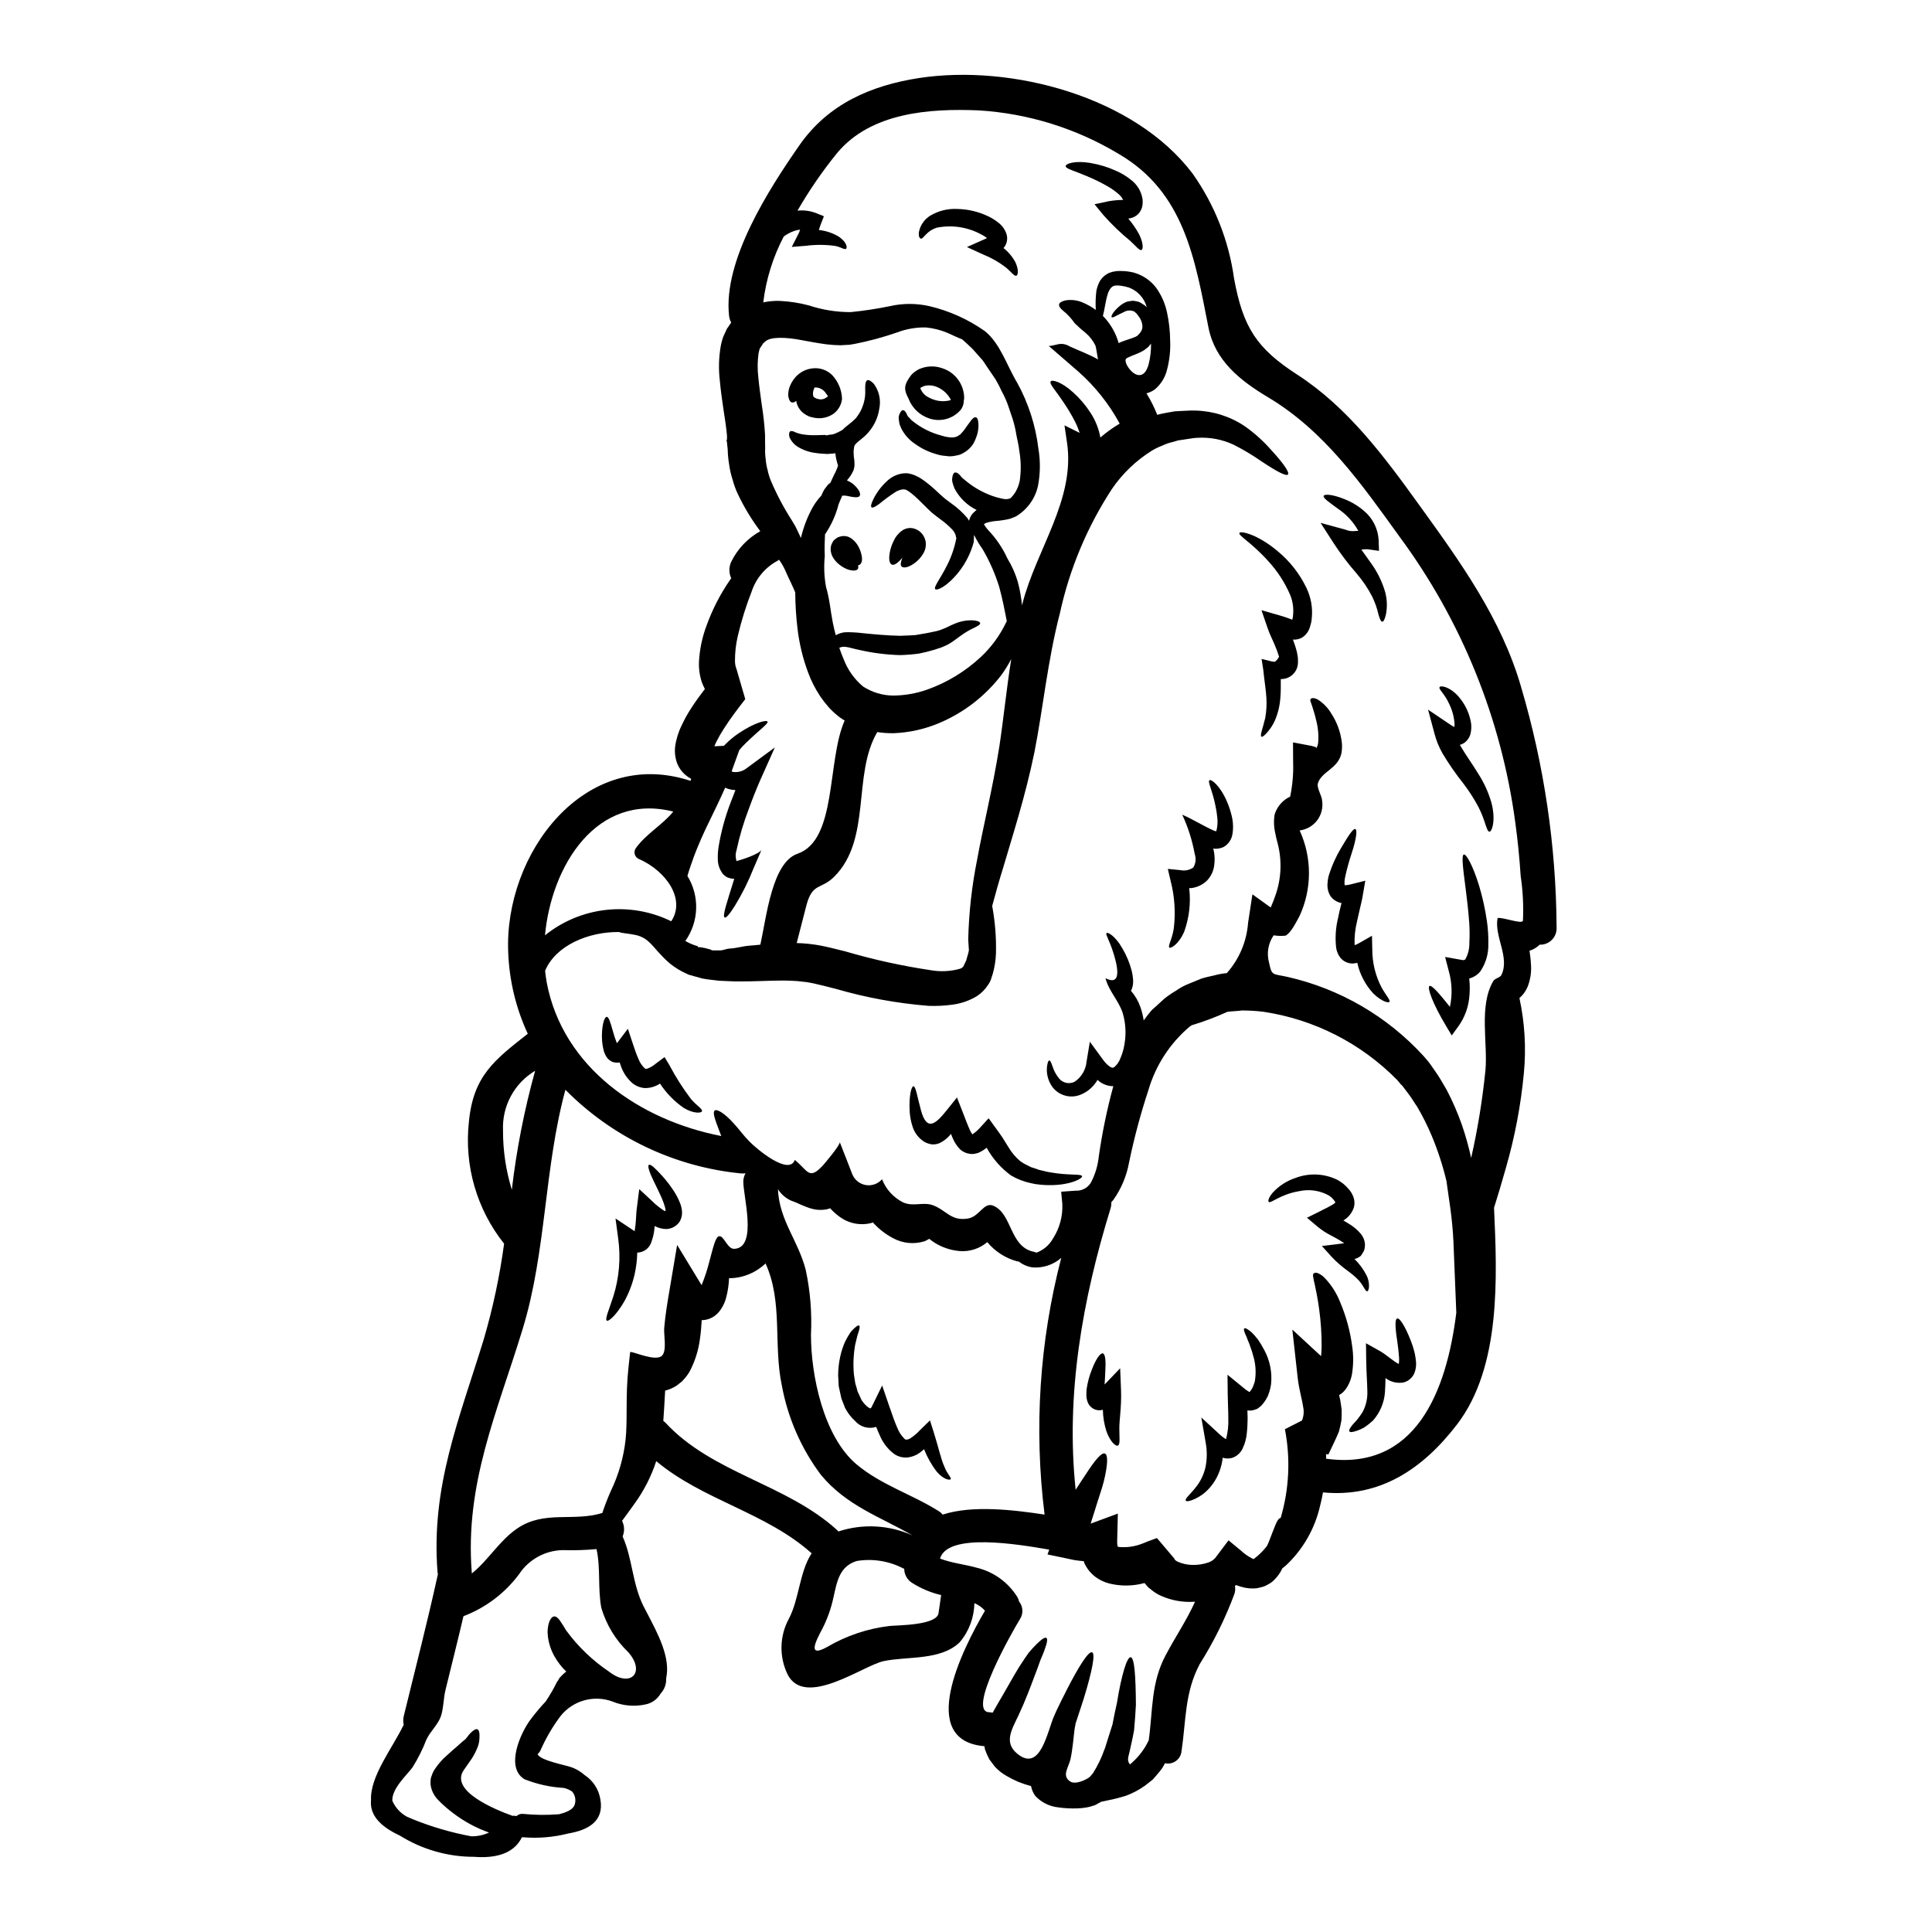 <?xml version="1.0" encoding="UTF-8"?>
<!-- Uploaded to: ICON Repo, www.iconrepo.com, Generator: ICON Repo Mixer Tools -->
<svg fill="#000000" width="800px" height="800px" version="1.1" viewBox="144 144 512 512" xmlns="http://www.w3.org/2000/svg">
 <g>
  <path d="m493.42 506.56c0.039-0.047 0.07-0.098 0.094-0.152-0.047 0.039-0.078 0.094-0.094 0.152zm53.699-180.45c6.109 20.684 9.27 42.125 9.395 63.695 0.059 1.219-0.395 2.406-1.254 3.269-0.859 0.867-2.043 1.328-3.262 1.277-0.016 0.016-0.023 0.035-0.027 0.059-0.746 0.715-1.648 1.246-2.637 1.547 0.148 1.031 0.305 2.121 0.363 3.269h-0.004c0.219 2.117-0.074 4.258-0.844 6.242-0.484 1.168-1.23 2.207-2.184 3.031 1.41 6.516 1.809 13.211 1.18 19.848-0.801 8.547-2.406 17-4.789 25.242-1.031 3.695-2.09 7.184-3.121 10.484 0.82 18.332 1.91 42.09-9.789 57.395-9.121 11.906-20.543 19.484-35.543 18.031-0.211 1.148-0.426 2.269-0.727 3.394h-0.004c-1.371 6.199-4.606 11.832-9.273 16.137-0.242 0.211-0.516 0.367-0.754 0.578v0.004c-0.535 1.168-1.285 2.227-2.211 3.121-0.457 0.469-0.992 0.855-1.574 1.148-0.613 0.387-1.289 0.652-2 0.785-0.684 0.223-1.406 0.316-2.121 0.277-0.691 0.02-1.383-0.043-2.059-0.184-0.789-0.172-1.559-0.406-2.309-0.699-0.09 0.09-0.207 0.152-0.301 0.242l0.004 0.004c0.121 0.684 0.078 1.391-0.125 2.059-2.418 6.512-5.504 12.758-9.211 18.637-4 7.519-3.606 14.91-4.816 23.031l-0.004-0.004c-0.078 1.047-0.609 2.004-1.453 2.629-0.844 0.621-1.918 0.848-2.938 0.617-0.418 0.879-0.957 1.695-1.605 2.422-0.516 0.637-1.062 1.27-1.637 1.91-0.664 0.516-1.336 1.031-2 1.574-1.562 1.121-3.262 2.031-5.062 2.699-1.602 0.508-3.231 0.922-4.879 1.242l-1.82 0.395 0.004-0.004c-0.188 0.16-0.406 0.285-0.637 0.367l-0.453 0.273-0.242 0.121-0.059 0.031-0.305 0.148h-0.066l-0.211 0.059c-0.539 0.203-1.098 0.355-1.664 0.457-0.883 0.164-1.773 0.254-2.668 0.273-1.672 0.062-3.348-0.031-5-0.273-2.32-0.25-4.473-1.324-6.062-3.031-0.566-0.77-0.949-1.66-1.121-2.606-1.176-0.309-2.328-0.695-3.453-1.152-1.027-0.441-2.031-0.949-2.996-1.516-1.164-0.648-2.219-1.477-3.125-2.453-0.516-0.668-1.004-1.305-1.488-1.969l0.004 0.004c-0.434-0.82-0.809-1.672-1.125-2.543-0.09-0.305-0.117-0.637-0.18-0.941-17.938-1.516-6-25.422 0.152-35.91-0.773-0.871-1.738-1.555-2.816-2-0.051 3.801-1.426 7.465-3.883 10.367-5.059 4.91-13.906 3.664-20.18 5-5.394 1.152-20.859 12.594-25.453 3.484v-0.004c-2.242-4.66-2.121-10.113 0.332-14.664 2.789-5.242 2.789-12.363 6.062-17.395-12.09-10.816-28.816-14.059-41.184-24.422-1.316 4.035-3.258 7.84-5.754 11.27-1.242 1.754-2.336 3.238-3.301 4.547h-0.004c0.652 1.297 0.707 2.812 0.148 4.148 2.606 5.758 2.547 12.484 5.512 18.426 2.488 4.973 6.488 11.414 6.273 17.211-0.039 0.66-0.121 1.32-0.242 1.969v0.133c0.043 1.449-0.492 2.856-1.484 3.914-0.871 1.516-2.367 2.57-4.09 2.875-2.871 0.613-5.859 0.352-8.578-0.758-4.953-1.867-10.547-0.32-13.844 3.82-2.078 2.773-3.84 5.773-5.246 8.941-0.176 0.434-0.457 0.82-0.816 1.121 0.426 1.695 7.637 2.969 9.152 3.574 1.223 0.473 2.352 1.16 3.332 2.031 2.238 1.477 3.742 3.832 4.148 6.481 1 5.789-3.328 8.094-8.512 8.969v0.004c-3.906 1-7.953 1.336-11.973 1-0.121 0-0.211 0.031-0.336 0.031-2.18 4.457-7.18 5.578-12.668 5.152h0.004c-6.941 0.008-13.746-1.934-19.637-5.606-3.879-1.82-7.996-4.609-7.695-9.184 0-0.062 0.027-0.121 0.027-0.211-0.305-6.332 5.637-13.73 8.66-20-0.164-0.738-0.164-1.504 0-2.242 3.062-12.543 6.297-25.027 9.055-37.637l-0.09-0.547c-1.789-22.727 5.754-40.539 12.273-61.797h-0.004c2.422-8.273 4.215-16.715 5.371-25.258-7.25-9.105-10.605-20.707-9.332-32.273 1.148-12.203 6.785-16.426 15.605-23.363v-0.004c-3.144-6.773-4.906-14.109-5.184-21.57-1.121-26.094 20.211-54.668 48.305-45.457l0.18-0.543-0.117-0.062-0.004-0.004c-1.648-0.875-2.93-2.316-3.609-4.055-0.512-1.418-0.688-2.93-0.516-4.426 0.273-1.973 0.867-3.887 1.762-5.668 0.703-1.52 1.516-2.988 2.426-4.391 1.18-1.852 2.457-3.578 3.695-5.184-0.305-0.574-0.543-1.121-0.754-1.637l-0.004-0.004c-0.66-1.926-0.926-3.965-0.785-5.996 0.199-3.035 0.832-6.023 1.875-8.879 1.562-4.402 3.695-8.582 6.352-12.422 0.09-0.141 0.191-0.27 0.301-0.395-0.668-1.414-0.66-3.055 0.031-4.457 1.68-3.391 4.356-6.191 7.664-8.027-2.316-3.086-4.316-6.394-5.965-9.883-0.57-1.207-1.027-2.465-1.367-3.758-0.426-1.289-0.73-2.617-0.91-3.965-0.234-1.355-0.367-2.723-0.395-4.094l-0.215-2.027-0.117-0.367 0.09-0.09 0.059-0.211v-0.906c-0.148-1.785-0.516-4.394-0.91-6.785-0.363-2.488-0.754-5.117-1-7.91v-0.004c-0.352-3.004-0.27-6.047 0.246-9.027 0.16-0.898 0.402-1.781 0.723-2.637l0.637-1.363 0.152-0.367 0.059-0.059 0.004-0.07 0.242-0.395 0.09-0.09 0.238-0.363 0.547-0.789 0.09-0.121 0.004 0.004c-0.312-0.562-0.508-1.18-0.574-1.82-1.637-14.664 10.605-33.637 18.664-45.215 7.637-10.938 18.973-15.82 31.695-17.785 24.453-3.727 57.027 4.879 72.484 25.332h0.004c5.816 8.238 9.582 17.75 10.973 27.742 2.363 12.938 5.938 18.543 16.727 25.512 13.453 8.699 23.09 21.727 32.332 34.547 10.91 15.117 21.789 30.133 27.031 48.289zm0.48 61.844c0.18-3.945-0.023-7.898-0.605-11.809-0.305-4.758-0.789-9.484-1.426-14.168-3.676-27.461-14.25-53.547-30.727-75.82-10.027-13.91-19.875-28-34.844-36.906-7.273-4.363-14-9.609-15.742-18.457-3.574-18.148-6.391-35.785-23.668-45.938h-0.004c-11.285-6.812-24.051-10.797-37.211-11.605-12.938-0.543-28.605 0.516-37.578 11.363-3.879 4.785-7.375 9.871-10.453 15.211 1.578-0.172 3.176 0.016 4.668 0.547l2.336 0.938-0.852 2.184c-0.148 0.422-0.336 0.938-0.484 1.453 1.902 0.199 3.734 0.82 5.367 1.82 2.148 1.547 2.121 2.852 1.879 3.121-0.336 0.457-1.547-0.516-3.031-0.727l-0.004-0.004c-2.512-0.34-5.059-0.352-7.574-0.027l-3.816 0.305 1.941-3.816-0.004-0.004c0.109-0.246 0.199-0.5 0.273-0.758-0.551 0.051-1.09 0.172-1.609 0.363-0.977 0.344-1.895 0.836-2.727 1.453-2.856 5.445-4.699 11.363-5.43 17.465 1.418-0.312 2.875-0.445 4.328-0.395 2.609 0.121 5.199 0.516 7.727 1.184 3.566 1.184 7.301 1.785 11.059 1.789 3.543-0.344 7.062-0.883 10.547-1.605 3.422-0.766 6.973-0.754 10.395 0.027 5.266 1.246 10.242 3.488 14.664 6.609 4.09 3.269 5.848 9.18 8.547 13.633 2.984 5.402 4.898 11.328 5.637 17.457 0.559 3.273 0.527 6.617-0.09 9.879-0.738 3.418-2.871 6.375-5.883 8.152-0.484 0.207-0.969 0.395-1.422 0.574-0.426 0.121-0.789 0.18-1.18 0.273-0.754 0.152-1.453 0.211-2.09 0.305v-0.004c-1.027 0.055-2.043 0.227-3.031 0.516l-0.238 0.09-0.121 0.031c-0.129 0.098-0.25 0.199-0.367 0.305 0.32 0.543 0.695 1.051 1.121 1.516 2.106 2.203 3.824 4.742 5.094 7.516 1.18 1.93 2.109 4.012 2.754 6.184 0.547 2.055 0.922 4.152 1.121 6.269 0.023-0.164 0.059-0.324 0.113-0.48 3.727-14.484 14.059-27.605 11.809-42.699l-0.668-4.543 4.031 2h-0.004c-0.34-1.027-0.754-2.031-1.242-3-0.953-1.855-2.027-3.648-3.215-5.363-2.027-3.031-3.606-4.606-3.238-5.242 0.273-0.637 2.938 0.09 5.938 2.852l0.004-0.004c1.77 1.586 3.316 3.398 4.602 5.394 1.32 1.996 2.219 4.246 2.641 6.606 0.027-0.027 0.09-0.059 0.117-0.117v-0.004c1.555-1.34 3.231-2.535 5-3.578-2.812-5.195-6.516-9.855-10.941-13.773 0 0-7.848-6.785-7.906-6.848 0.211 0.18 1.941-0.305 2.18-0.336 1.148-0.336 2.391-0.16 3.398 0.488 2.453 1.117 5.148 2.121 7.547 3.453-0.09-0.059-0.516-3.211-0.695-3.637l-0.004-0.004c-0.609-1.273-1.477-2.406-2.547-3.328-1.035-0.824-2.027-1.707-2.973-2.637-0.855-1.242-1.883-2.356-3.059-3.305-0.789-0.637-1.152-1.18-1.062-1.668 0.09-0.488 0.695-0.82 1.668-1.059h0.004c1.59-0.27 3.223-0.059 4.695 0.605 1.188 0.512 2.316 1.152 3.363 1.91-0.105-1.668-0.059-3.344 0.148-5.004 0.164-0.887 0.461-1.742 0.879-2.543 0.59-1.008 1.48-1.801 2.547-2.273 0.547-0.211 1.117-0.355 1.695-0.426 0.324-0.055 0.648-0.074 0.973-0.059h0.637c1.039 0.02 2.078 0.152 3.094 0.395 2.352 0.637 4.434 2.016 5.938 3.934 1.453 1.996 2.465 4.277 2.969 6.691 0.516 2.383 0.789 4.812 0.816 7.246 0.137 2.652-0.141 5.309-0.816 7.875-0.484 2.035-1.609 3.863-3.211 5.211-0.672 0.496-1.434 0.855-2.246 1.062 1.125 1.805 2.078 3.715 2.852 5.695 0.879-0.238 1.758-0.426 2.637-0.574l1.031-0.18 0.484-0.09 0.277-0.039 0.336-0.059h0.121l1.727-0.09c1.211-0.031 2.211-0.152 3.484-0.094 4.644 0.098 9.164 1.52 13.031 4.094 2.586 1.812 4.945 3.926 7.031 6.297 3.394 3.695 4.941 6.004 4.484 6.547-0.457 0.543-2.969-0.789-7.062-3.516-2.344-1.629-4.801-3.094-7.348-4.383-3.019-1.406-6.344-2.031-9.668-1.816-0.938 0.027-2.148 0.273-3.269 0.426-0.516 0.09-1.062 0.148-1.605 0.238h-0.121l-0.09 0.031h-0.004c-0.027 0.016-0.059 0.027-0.09 0.031l-0.367 0.117-0.723 0.211v0.004c-1.016 0.211-2.004 0.547-2.941 1-1.012 0.379-1.984 0.855-2.906 1.422-4.125 2.598-7.672 6.012-10.426 10.031-6.578 10.055-11.262 21.23-13.816 32.973-3.242 12.453-4.457 25.211-6.758 36.875-2.426 11.762-5.699 21.758-8.152 30.152-1.211 3.879-2.184 7.391-3.031 10.543v0.004c0.766 4.152 1.102 8.371 1 12.594-0.07 1.824-0.355 3.637-0.852 5.394l-0.363 1.121-0.18 0.547c-0.062 0.117-0.305 0.633-0.305 0.633l-0.121 0.211-0.305 0.457h0.004c-0.75 1.156-1.73 2.144-2.879 2.91-2.012 1.227-4.266 2.012-6.606 2.301-2.07 0.281-4.16 0.383-6.246 0.305-8.344-0.664-16.598-2.176-24.633-4.516-2.062-0.516-4.121-1.062-5.938-1.457l-1.395-0.258c-0.422-0.082-0.848-0.133-1.273-0.152-0.855-0.129-1.715-0.207-2.578-0.242-3.606-0.211-7.516 0.059-11.242 0.121-1.941 0-3.727 0.09-5.668-0.031-0.941-0.031-1.879-0.062-2.785-0.121l-3.062-0.363c-0.484-0.09-1-0.152-1.453-0.242l-1.152-0.336-1.148-0.305-0.547-0.18-0.305-0.059-0.484-0.152-0.09-0.059-0.152-0.062c-1.676-0.723-3.246-1.668-4.664-2.816-2.578-2.215-4.062-4.305-5.305-5.488l-0.004 0.004c-1.02-1.043-2.324-1.762-3.754-2.062-1.941-0.422-3.637-0.453-4.398-0.789-8.121-0.09-16.785 3.543-19.605 10.273 0.121 1.031 0.242 2.062 0.426 3.062 4.242 22.547 24.668 36.547 46.273 40.727-0.121-0.336-0.273-0.664-0.395-1-1.242-3.301-2-5.211-1.336-5.758 0.547-0.453 2.547 0.637 5.062 3.457 1.27 1.363 2.606 3.242 4.152 4.785 1.969 2.031 10.453 9.094 12 4.848 3.543 2.91 3.723 5.457 7.449 1.457 0.547-0.605 4.723-5.578 4.457-6.184 0.031 0 3.332 8.547 3.332 8.547l0.004-0.004c0.621 1.504 1.973 2.582 3.574 2.848 1.602 0.266 3.231-0.32 4.301-1.543 1.027 2.652 3.004 4.832 5.543 6.121 2.754 1.242 5.269-0.18 7.906 0.758 3.637 1.336 4.816 4.328 9.395 3.516 3.031-0.547 4.121-4.457 6.664-3.367 5.031 2.152 4.242 10.789 10.629 12.184 0.27 0.055 0.535 0.137 0.789 0.246 1.848-0.688 3.394-2.008 4.363-3.731 1.762-2.727 2.633-5.938 2.484-9.18l-0.305-3.242 3.789-0.273h0.004c1.633 0.102 3.191-0.703 4.059-2.09 1.152-2.172 1.875-4.551 2.121-7 0.895-6.277 2.18-12.492 3.848-18.609-0.16 0.016-0.324 0.016-0.484 0-1.113-0.098-2.184-0.492-3.094-1.148l-0.605-0.516c-0.184 0.332-0.395 0.645-0.633 0.941-1.047 1.418-2.492 2.496-4.152 3.09-1.555 0.559-3.262 0.48-4.758-0.215-1.203-0.539-2.203-1.453-2.848-2.606-0.824-1.426-1.176-3.082-1-4.723 0.148-1.09 0.363-1.637 0.605-1.637 0.242 0 0.512 0.547 0.816 1.457 0.375 1.215 0.984 2.348 1.789 3.332 0.984 1.199 2.664 1.562 4.055 0.883 1.832-1.191 3.016-3.156 3.211-5.332l0.883-5.301 3.301 4.516 0.004-0.004c0.539 0.828 1.227 1.547 2.027 2.121 0.723 0.363 0.695 0.332 1.18 0.059h0.004c0.723-0.633 1.273-1.445 1.594-2.356 0.504-1.172 0.859-2.402 1.059-3.664 0.484-2.746 0.328-5.566-0.453-8.242-1.062-3.332-3.727-5.879-4.578-9.273 4.941 2.543 2.727-4.723 2.031-6.879-1-3.18-2.031-4.637-1.785-5.031 0.273-0.453 2.394 0.754 4.18 3.938v-0.004c1.141 1.906 2 3.969 2.547 6.121 0.164 0.699 0.277 1.406 0.332 2.121 0.102 0.973-0.043 1.953-0.426 2.852-0.039 0.074-0.09 0.148-0.148 0.211 1.105 1.262 1.961 2.723 2.516 4.305 0.41 1.16 0.703 2.356 0.879 3.574 0.238-0.332 0.484-0.695 0.754-1.031l1.062-1.332 0.121-0.152c0.059-0.059 0.422-0.453 0.422-0.453l0.09-0.062 0.277-0.238 0.543-0.484 2.184-2.004v-0.004c0.977-0.777 2.012-1.484 3.09-2.117 1.035-0.738 2.152-1.352 3.336-1.816l3.332-1.367c1.148-0.395 2.332-0.605 3.484-0.879 1.09-0.301 2.207-0.504 3.332-0.605 3.293-3.707 5.273-8.391 5.637-13.336l1.148-7.547 4.848 3.488c0.484-1.09 0.91-2.211 1.273-3.273h0.004c1.535-4.398 1.738-9.152 0.578-13.664-0.242-0.91-0.484-1.82-0.695-2.969h-0.004c-0.312-1.434-0.371-2.91-0.18-4.363l0.027-0.211 0.152-0.516v-0.004c0.684-1.891 2.074-3.441 3.879-4.328 0.062-0.027 0.09-0.027 0.121-0.059 0.637-3.059 0.902-6.184 0.785-9.305l-0.027-5.059 4.969 0.938c0.395 0.09 0.973 0.336 1.062 0.305 0.027 0.031 0.09 0.062 0.117 0.09v-0.004c-0.023 0.066-0.051 0.129-0.09 0.188 0 0.301 0.516-0.488 0.605-1.426 0.16-1.984-0.012-3.981-0.516-5.902-0.363-1.664-0.879-3.09-1.09-3.844-0.305-0.91-0.664-1.574-0.363-1.883 0.273-0.238 0.91-0.363 1.969 0.242 1.441 0.945 2.644 2.211 3.516 3.695 1.488 2.293 2.43 4.894 2.754 7.609 0.109 0.988 0.066 1.988-0.121 2.969-0.969 4.062-5.242 4.723-6.211 7.848-0.395 1.27 1.09 3.301 1.121 4.723 0.262 1.828-0.227 3.684-1.348 5.148-1.125 1.465-2.789 2.418-4.621 2.641 3.309 7.207 3.297 15.5-0.031 22.695-0.789 1.395-2.18 4.398-3.695 5.184-1.051 0.113-2.109 0.086-3.152-0.09-1.453 2.09-1.906 4.719-1.238 7.18 0.754 3.668 0.879 2.941 4.941 3.848 13.867 3.152 26.438 10.473 36.027 20.973l0.91 1.059 0.453 0.547 0.516 0.695 1.426 2.059c0.941 1.305 1.91 3.094 2.816 4.606 1.551 2.961 2.887 6.031 4 9.184 1 2.898 1.832 5.852 2.484 8.848 1.742-7.684 3.008-15.469 3.793-23.309 0.633-7.18-1.785-17 2.059-23.547 0.457-0.789 1.82-0.879 2.184-1.664 2.238-4.723-1.969-10.184-1.031-15.062 1.637-0.23 6.547 1.77 6.723 0.676zm-17.664 103.91-0.758-18.758c-0.273-6.422-1.305-11.938-1.852-16.137-0.973-4.066-2.269-8.051-3.875-11.91-1.125-2.668-2.418-5.262-3.879-7.758-0.852-1.18-1.398-2.269-2.457-3.606l-1.516-2-0.242-0.242-0.117-0.059-0.305-0.395-0.695-0.82c-9.559-9.711-22.012-16.051-35.488-18.062-1.852-0.215-3.711-0.324-5.574-0.332-1.309 0.18-2.637 0.18-3.914 0.363h0.004c-3.09 1.402-6.269 2.598-9.516 3.578-0.199 0.129-0.391 0.27-0.574 0.422-5.18 4.414-8.953 10.254-10.852 16.789-2.07 6.281-3.777 12.676-5.117 19.148-0.645 3.559-2.059 6.93-4.148 9.883-0.164 0.215-0.348 0.418-0.547 0.605 0.031 0.574-0.039 1.148-0.211 1.695-7.453 24.184-11.91 49.301-9.242 74.543 0.969-1.543 1.879-2.879 2.695-4.121 2.457-3.785 4.184-5.844 5.062-5.484 0.879 0.363 0.754 3.031-0.305 7.422-0.547 2.152-1.574 4.941-2.394 7.727-0.336 1.094-0.727 2.242-1.09 3.426l7.211-2.664-0.18 7.422v0.004c-0.02 0.457 0.031 0.918 0.148 1.363 0.062-0.059 0.09 0.031 0.367 0.062 2.102 0.188 4.219-0.125 6.18-0.91 0.457-0.152 0.852-0.336 1.27-0.516l2.578-0.941 4.574 5.394c0.121 0.148 0 0.148 0.121 0.238 0.031 0.031 0.031 0.062 0.062 0.121l0.004 0.004c0.066 0.043 0.129 0.094 0.18 0.156 0.176 0.141 0.371 0.266 0.574 0.359 1.25 0.555 2.606 0.844 3.973 0.852 1.391 0.023 2.773-0.191 4.09-0.637 0.719-0.234 1.367-0.652 1.875-1.215l3.516-4.668 3.305 2.727 0.004 0.004c0.871 0.824 1.859 1.52 2.934 2.062 0.137 0.047 0.27 0.105 0.395 0.18 1.242-0.906 2.352-1.977 3.309-3.18 0.117-0.121 0.18-0.277 0.305-0.426 0.148-0.336 0.305-0.695 0.453-1.031 1.484-3.727 2.18-6.242 3.121-6.273h-0.004c2.25-7.637 2.637-15.699 1.121-23.516l4.516-2.301c0.48-1.164 0.586-2.445 0.305-3.668-0.273-1.969-1.09-4.574-1.426-7.574l-1.426-12.852 7.609 7.031c0.09-0.789 0.121-1.605 0.148-2.394 0.023-3.394-0.199-6.789-0.664-10.152-0.395-2.852-0.852-5.062-1.18-6.578l-0.004 0.004c-0.156-0.578-0.277-1.164-0.363-1.758-0.121-0.484-0.09-0.852 0.09-1.031 0.305-0.203 0.688-0.25 1.031-0.121 0.723 0.293 1.371 0.738 1.91 1.305 1.805 1.895 3.215 4.129 4.152 6.574 1.52 3.606 2.559 7.398 3.09 11.273 0.418 2.621 0.398 5.293-0.059 7.906-0.211 1.023-0.582 2.004-1.094 2.914-0.375 0.688-0.867 1.301-1.453 1.82-0.262 0.207-0.535 0.398-0.82 0.574 0.09 0.426 0.211 0.848 0.305 1.336 0.152 0.754 0.242 1.664 0.367 2.516 0.027 0.938 0 1.91-0.062 2.879-0.18 0.969-0.395 1.969-0.664 2.941-0.367 0.91-0.789 1.848-1.211 2.727l-1.574 3.328-0.602-0.117v1.238c23.625 3.25 31.895-17.613 34.504-38.711zm-69.238 76.598c-0.121 0-0.242 0.027-0.367 0.027-2.961 0.172-5.922-0.367-8.633-1.574-0.816-0.352-1.578-0.812-2.273-1.363-0.367-0.277-0.758-0.578-1.121-0.883-0.336-0.363-0.668-0.754-1-1.148-3.051 0.836-6.266 0.879-9.336 0.121-1.348-0.344-2.617-0.953-3.727-1.789-1.215-0.941-2.188-2.156-2.848-3.543-0.078-0.188-0.137-0.379-0.18-0.578-0.883-0.09-1.789-0.18-2.547-0.305-0.605-0.148-1.242-0.273-1.852-0.395l-5.211-1.09 0.457-1.27c-8.363-1.457-26.91-4.547-28.941 2.363 3.18 1.242 6.578 1.516 9.938 2.484l0.004-0.004c4.305 1.09 8.031 3.777 10.426 7.519 0.266 0.418 0.461 0.879 0.574 1.363 1.109 1.379 1.184 3.324 0.18 4.785-2 3.269-14.059 24.453-8.09 24.578l0.004-0.004c0.305 0.023 0.605 0.062 0.906 0.125 0.453-0.82 0.938-1.605 1.332-2.336 2.094-3.516 3.91-6.879 5.637-9.699 0.91-1.426 1.758-2.664 2.516-3.758 0.688-0.852 1.426-1.66 2.211-2.422 1.273-1.273 2.184-1.852 2.547-1.605 0.363 0.242 0.211 1.305-0.426 3-0.273 0.879-0.754 1.879-1.211 3.031-0.395 1.18-0.879 2.484-1.426 3.879-1.09 2.91-2.422 6.547-4.328 10.609-1.699 3.637-3.938 7.086-0.457 10.059 6.332 5.391 8.094-5.973 9.969-10.059v-0.004c0.016-0.043 0.035-0.082 0.059-0.121l0.336-0.758v-0.004c0.051-0.082 0.094-0.176 0.121-0.27 0.113-0.207 0.215-0.422 0.305-0.637 0.789-1.664 1.516-3.121 2.211-4.453 0.031-0.047 0.055-0.098 0.059-0.152 3.426-6.727 6.004-10.699 6.91-10.301 0.91 0.398 0 4.969-2.184 12.152-0.574 1.785-1.211 3.754-1.91 5.848l-0.273 0.789-0.09 0.516c-0.09 0.426-0.18 0.91-0.242 1.426-0.121 1.148-0.273 2.332-0.395 3.516-0.148 1.27-0.332 2.606-0.633 4.031-0.457 2.148-2.457 4.453-0.062 5.969 1.367 0.852 4.031-0.363 5.117-1.18 0.211-0.18 0.578-0.695 0.879-1v-0.008c1.258-1.988 2.285-4.113 3.062-6.336l0.18-0.426 0.062-0.211c0.027-0.027 0.273-0.91 0.273-0.91l0.547-1.727c0.363-1.148 0.723-2.269 1.059-3.328 0.363-2.031 0.789-3.914 1.18-5.699 1.211-7.516 2.695-12.305 3.668-12.117 0.973 0.184 1.305 4.816 1.363 12.594-0.09 2.031-0.273 4.305-0.484 6.731-0.18 1.148-0.453 2.269-0.695 3.453-0.121 0.574-0.273 1.18-0.395 1.785l-0.211 0.91-0.031 0.121c-0.305 1.121-0.484 1.969 0.242 2.816 1.648-1.367 3.055-3.008 4.152-4.848 0.305-0.516 0.543-1.027 0.82-1.543 1.117-8 0.543-15.18 4.516-22.609 2.516-4.762 5.574-9.25 7.758-14.137zm-11.664-333.41c-0.102 0.152-0.211 0.293-0.336 0.426l-0.273 0.332c-0.172 0.203-0.379 0.375-0.605 0.516-0.32 0.273-0.664 0.52-1.031 0.727-1.367 0.754-2.606 1.09-3.606 1.574-0.223 0.094-0.434 0.203-0.637 0.336-0.758 0.426 0.18 2.457 1.547 3.637 1.367 1.18 3.328 1.484 4.301-2.031 0.461-1.801 0.676-3.656 0.641-5.516zm-1.574-10.059c0.18 0.148 0.305 0.305 0.457 0.453h-0.004c-0.629-2.41-2.391-4.367-4.723-5.242-0.711-0.227-1.441-0.391-2.184-0.484l-0.633-0.059c0.059-0.031-0.242 0-0.336 0-0.242-0.016-0.488 0.004-0.727 0.059-0.727 0.18-1.336 0.973-1.727 2.121-0.664 2.152-0.848 4.301-1.305 5.879 0.242 0.273 0.516 0.516 0.758 0.82 1.594 1.855 2.762 4.039 3.426 6.391 0.332-0.176 0.676-0.328 1.031-0.453 1.363-0.516 2.543-0.82 3.301-1.18 0.172-0.039 0.324-0.125 0.453-0.242 0.031 0 0.09-0.031 0.121-0.031l0.031-0.031 0.258-0.27c0.281-0.258 0.527-0.555 0.727-0.879 0.336-0.543 0.453-1.191 0.332-1.816-0.102-0.688-0.363-1.34-0.754-1.91-0.273-0.367-0.547-0.789-0.789-1.062-0.184-0.125-0.348-0.277-0.484-0.453-0.902-0.457-1.977-0.422-2.848 0.09-1.879 0.852-3 1.664-3.242 1.363-0.211-0.207 0.273-1.422 2.242-3.059 0.586-0.477 1.254-0.844 1.965-1.09 0.457-0.09 0.941-0.152 1.457-0.211v-0.004c0.555 0.074 1.102 0.184 1.637 0.332 0.539 0.289 1.055 0.613 1.551 0.969zm-22.219 252.36c-2.098 1.836-4.852 2.746-7.633 2.516-1.316-0.195-2.559-0.727-3.606-1.547-0.184-0.027-0.336-0.027-0.488-0.059-3.086-0.848-5.832-2.625-7.871-5.09-2.051 1.746-4.715 2.598-7.398 2.363-2.469-0.219-4.844-1.055-6.906-2.426-0.367-0.254-0.723-0.527-1.062-0.816-0.391 0.234-0.797 0.449-1.215 0.637-2.777 0.879-5.793 0.598-8.359-0.789-1.941-1.02-3.691-2.363-5.184-3.969-0.059-0.09-0.121-0.148-0.18-0.238v-0.004c-0.211 0.113-0.438 0.195-0.668 0.242-2.539 0.578-5.203 0.145-7.426-1.215-1.203-0.762-2.293-1.688-3.242-2.754l-0.848 0.273v-0.004c-1.078 0.207-2.188 0.219-3.273 0.031-0.734-0.148-1.453-0.363-2.148-0.637l-1.484-0.605c-0.852-0.426-1.457-0.637-2.031-0.879l-0.516-0.18c-1.461-0.645-2.695-1.711-3.543-3.062 0.395 8.363 5.301 13.453 7.363 21.363 1.207 5.625 1.676 11.379 1.395 17.125-0.031 10.816 3.332 27.059 12.059 34.426 6.578 5.512 14.637 7.906 21.816 12.422l0.004-0.004c0.391 0.246 0.738 0.555 1.031 0.91 7.816-2.547 18.668-1.27 27 0-2.848-22.75-1.352-45.836 4.414-68.031zm-11.02-205.79c0.406-2.684 0.375-5.418-0.094-8.094-0.148-1.516-0.543-2.879-0.789-4.301-0.219-1.395-0.543-2.773-0.965-4.121-0.457-1.305-0.879-2.606-1.305-3.848-0.438-1.188-0.965-2.344-1.574-3.453-0.504-1.125-1.07-2.215-1.695-3.273-0.723-1.059-1.422-2.059-2.09-3.059-0.336-0.488-0.664-0.973-0.969-1.457l-0.242-0.363c-0.059-0.062-0.18-0.211-0.18-0.211l-0.516-0.574-2-2.273c-0.969-0.941-1.91-1.82-2.816-2.606-0.969-0.363-2.242-0.969-3.848-1.695l-0.008-0.004c-1.852-0.785-3.812-1.277-5.816-1.457-2.629-0.043-5.242 0.422-7.695 1.367-3.633 1.254-7.352 2.258-11.121 2.996l-0.727 0.121-0.363 0.059-0.09 0.031-0.305 0.031h-0.242c-0.664 0.059-1.305 0.09-1.969 0.117l-0.004 0.004c-1.227-0.016-2.449-0.094-3.668-0.238-2.363-0.305-4.574-0.727-6.691-1.121-4.211-0.82-8.332-0.941-9.668 0.395-0.242 0.121-0.152 0.242-0.336 0.305-0.059 0.031-0.059-0.031-0.148 0.09l-0.242 0.395-0.516 0.758-0.238 0.395v0.09-0.004c0.004 0.035-0.008 0.066-0.031 0.09-0.062 0.336-0.18 0.605-0.242 1.031h-0.004c-0.281 2.062-0.301 4.148-0.059 6.211 0.211 2.363 0.574 4.785 0.91 7.301v0.004c0.426 2.641 0.719 5.301 0.879 7.969 0 1.211 0 2.426 0.031 3.637-0.043 0.992 0.004 1.988 0.148 2.973 0.078 0.961 0.254 1.914 0.516 2.844 0.188 0.922 0.465 1.824 0.816 2.699 1.539 3.633 3.383 7.133 5.512 10.457l0.758 1.27c0.395 0.605 0.484 0.969 0.754 1.453 0.336 0.699 0.668 1.398 0.973 2.062h0.004c0.664-2.883 1.734-5.66 3.18-8.242 0.633-1.082 1.387-2.086 2.242-3 0.207-0.543 0.461-1.07 0.758-1.574 0.336-0.453 0.668-0.91 1-1.305v0.004c0.191-0.195 0.406-0.371 0.637-0.516 0.305-0.723 0.695-1.516 1.031-2.238v-0.004c0.203-0.336 0.375-0.691 0.516-1.062 0.09-0.273 0.363-0.848 0.363-0.91l0.09-0.332 0.031-0.184c-0.09 0-0.09 0.031-0.121-0.117-0.09-0.367-0.211-0.758-0.305-1.152-0.152-0.594-0.254-1.203-0.301-1.816-0.402 0.066-0.809 0.105-1.215 0.121l-0.637 0.059h-0.574l-0.336-0.027c-0.871-0.023-1.742-0.105-2.606-0.246-1.598-0.203-3.133-0.742-4.516-1.574-1.035-0.617-1.844-1.551-2.301-2.668-0.152-0.695-0.09-1.18 0.18-1.426 0.273-0.242 0.789-0.117 1.426 0.211v0.004c0.691 0.281 1.414 0.473 2.152 0.574 1.145 0.164 2.301 0.227 3.453 0.184 0.727 0 1.488-0.031 2.273-0.062l0.305 0.121c0.059 0 0.695-0.148 0.695-0.148 0.418-0.035 0.832-0.098 1.242-0.184 0.844-0.316 1.656-0.711 2.422-1.184 0.223-0.254 0.465-0.484 0.73-0.695 0.574-0.453 1.152-0.941 1.727-1.395l0.852-0.789v0.004c0.188-0.191 0.355-0.402 0.5-0.625 0.66-0.859 1.172-1.824 1.516-2.852 0.395-1.078 0.609-2.211 0.637-3.359 0-1.727-0.363-5.094 2.269-2.457 1.434 1.941 1.953 4.406 1.426 6.758-0.273 1.762-0.934 3.438-1.938 4.91-0.492 0.734-1.062 1.414-1.699 2.027-0.938 0.879-1.422 1.18-1.969 1.668-0.789 0.664-0.91 0.938-1.031 1.332l-0.121 0.883-0.027 0.453c0 0.426 0.027 0.82 0.059 1.27 0.125 0.641 0.188 1.289 0.18 1.941 0.023 0.461-0.035 0.926-0.18 1.367l-0.09 0.363-0.09 0.148-0.152 0.336-0.004-0.004c-0.266 0.539-0.59 1.047-0.965 1.516-0.18 0.242-0.336 0.426-0.516 0.637v0.004c0.547 0.23 1.062 0.527 1.547 0.875 1.695 1.457 2.18 2.664 1.82 3.242-0.363 0.578-1.785 0.332-3.457-0.031-0.789-0.148-1.516 0-1.242 0.152 0 0.117 0 0.059-0.059 0.148l-0.004 0.004c-0.027 0.121-0.078 0.234-0.148 0.336-0.152 0.273-0.605 1.453-0.668 1.605h-0.004c-0.73 2.844-1.949 5.543-3.606 7.969-0.09 1.754-0.148 3.695-0.059 5.785-0.27 2.723-0.156 5.465 0.332 8.152 0.941 3.09 1.18 6.363 1.82 9.578 0.211 1.059 0.484 2.152 0.758 3.211 0.754-0.43 1.59-0.695 2.453-0.789 1.547-0.031 3.098 0.047 4.637 0.242 3.121 0.305 6.453 0.637 9.969 0.699 1.395-0.031 2.91-0.121 4.031-0.184 1.426-0.273 2.852-0.453 4.031-0.723 0.547-0.121 1.09-0.242 1.605-0.336 0.559-0.133 1.109-0.316 1.637-0.547 0.363-0.148 0.789-0.305 1.336-0.574h-0.004c0.492-0.266 0.996-0.496 1.516-0.699 1.609-0.746 3.375-1.102 5.148-1.031 1.211 0.09 1.883 0.395 1.91 0.758 0.027 0.367-0.574 0.723-1.574 1.211v0.004c-1.328 0.609-2.59 1.363-3.758 2.238-0.395 0.277-0.789 0.578-1.211 0.883h-0.004c-1.047 0.824-2.211 1.484-3.449 1.969l-0.211 0.09-0.426 0.152-0.484 0.148-1 0.336h-0.004c-1.363 0.418-2.75 0.762-4.152 1.031-1.637 0.219-3.285 0.348-4.938 0.395-3.578-0.098-7.137-0.543-10.629-1.332-1.605-0.305-3-0.789-3.848-0.852-0.559-0.082-1.129 0.004-1.637 0.242 0.324 1 0.699 1.98 1.121 2.941 1.062 2.852 2.848 5.379 5.184 7.332 2.387 1.539 5.16 2.371 7.996 2.394 3.086-0.031 6.144-0.574 9.055-1.605 5.242-1.879 10.047-4.805 14.121-8.602 2.731-2.547 4.973-5.578 6.606-8.938 0.113-0.184 0.215-0.379 0.305-0.574-0.516-2.637-1.121-5.789-2-9.031v-0.004c-1.086-3.512-2.57-6.887-4.426-10.059-0.816-1.129-1.535-2.324-2.152-3.574l-0.117-0.121c0.004 0.637-0.027 1.273-0.09 1.906-0.77 2.82-2.09 5.457-3.883 7.758-3.18 4.031-5.816 5.031-6.273 4.668-0.605-0.516 1.457-2.941 3.215-6.578v0.004c1.09-2.176 1.871-4.492 2.332-6.883 0.062-0.363-0.117-0.363-0.117-0.543h-0.004c0.008-0.18-0.035-0.355-0.121-0.516-0.121-0.18-0.152-0.395-0.277-0.605-0.18-0.211-0.332-0.426-0.484-0.637h0.004c-1.016-1.066-2.133-2.031-3.336-2.879-0.723-0.574-1.332-0.969-2.18-1.695-0.574-0.516-1.336-1.273-1.879-1.82-1.152-1.152-2.211-2.211-3.211-3.031v0.004c-0.434-0.363-0.887-0.699-1.363-1-0.121-0.031-0.453-0.152-0.332-0.211l-0.516-0.059c-0.184-0.062-0.09 0-0.152-0.031v-0.004c-0.852 0.066-1.668 0.359-2.363 0.852-1.418 0.934-2.785 1.945-4.094 3.027-1.059 0.758-1.754 1.121-2.031 0.883s-0.09-0.973 0.488-2.152v-0.004c0.859-1.742 2.031-3.312 3.453-4.637 1.164-1.18 2.688-1.945 4.328-2.18 0.453-0.055 0.91-0.062 1.367-0.031 0.566 0.098 1.125 0.25 1.664 0.457 0.832 0.344 1.625 0.781 2.363 1.301 1.355 0.98 2.637 2.055 3.844 3.215 0.637 0.574 1.062 1 1.758 1.574 0.426 0.395 1.27 0.941 1.91 1.457v-0.004c1.562 1.098 2.981 2.391 4.211 3.848l0.457 0.727c0.156-0.699 0.477-1.355 0.938-1.906l0.668-0.637 0.273-0.238v-0.004c0.051-0.016 0.102-0.035 0.148-0.062-2.535-1.234-4.606-3.25-5.902-5.754-0.238-0.582-0.43-1.184-0.574-1.793-0.07-0.402-0.059-0.812 0.031-1.211 0.117-0.664 0.332-1.09 0.664-1.18 0.336-0.09 0.754 0.121 1.242 0.605 0.238 0.211 0.453 0.605 0.754 0.852 0.305 0.242 0.605 0.484 0.879 0.727 1.84 1.531 3.906 2.766 6.125 3.664 1.211 0.504 2.469 0.879 3.758 1.121 0.676 0.172 1.395 0.109 2.031-0.18l0.059-0.09v-0.004c0.383-0.375 0.73-0.793 1.031-1.242 0.605-0.953 1.039-2.008 1.277-3.113zm-2.215 47.059c-0.77 1.488-1.648 2.918-2.633 4.273-4.231 5.516-9.805 9.852-16.188 12.598-3.918 1.695-8.121 2.652-12.391 2.816-1.441 0.02-2.879-0.082-4.305-0.301-6.664 11.301-1.422 28.34-11.414 38.332-3.457 3.453-5.727 1.516-7.332 7.453-0.879 3.363-1.727 6.758-2.606 10.121 2.164 0.062 4.324 0.293 6.453 0.695 2.269 0.457 4.301 1 6.422 1.516h0.004c7.449 2.188 15.043 3.856 22.727 5 2.582 0.445 5.234 0.301 7.758-0.422 0.23-0.098 0.445-0.23 0.633-0.395l0.062-0.031 0.031-0.031 0.09-0.18 0.516-1.059 0.238-0.516h0.004c0.043-0.121 0.074-0.242 0.09-0.367l0.211-0.727c0.176-0.516 0.309-1.043 0.395-1.574-0.059-0.848-0.121-1.785-0.18-2.816v-0.004c0.164-7.113 0.953-14.203 2.359-21.18 1.574-8.758 4.148-18.941 5.902-30.09 1.086-7.113 1.84-14.898 3.144-23.113zm-19.285 252.88c0.242-1.605 0.453-3.184 0.695-4.789v-0.004c-2.754-0.641-5.375-1.746-7.758-3.269-1.266-0.816-2.031-2.219-2.031-3.727-0.09-0.031-0.148-0.031-0.238-0.062h-0.004c-3.797-1.98-8.137-2.672-12.359-1.969-4.637 1.453-5.215 5.547-6.152 9.668-0.602 2.816-1.559 5.543-2.852 8.117-1.852 3.457-4.18 7.969 1.18 5 5.09-2.992 10.746-4.891 16.609-5.574 2.086-0.211 12.434-0.137 12.918-3.391zm-6.848-20.578c-8.758-5.031-17.574-7.906-24.332-16.09h-0.004c-5.211-6.977-8.746-15.055-10.332-23.617-2.305-10.875 0.332-22.18-4.328-32.395-2.535 2.449-5.902 3.848-9.426 3.914-0.059 0-0.148-0.031-0.238-0.031h-0.004c-0.062 1.695-0.309 3.383-0.727 5.027-0.277 1.137-0.746 2.211-1.395 3.184-0.48 0.742-1.098 1.391-1.82 1.906-0.973 0.66-2.121 1.02-3.301 1.031-0.09 1.695-0.242 3.457-0.516 5.273v0.004c-0.371 2.672-1.172 5.269-2.363 7.691-0.371 0.801-0.852 1.543-1.422 2.215-0.305 0.379-0.629 0.742-0.969 1.09-0.453 0.367-0.91 0.727-1.363 1.062-0.934 0.621-1.969 1.074-3.062 1.332-0.152 2.606-0.273 5.332-0.484 8.031 0.207 0.145 0.398 0.305 0.574 0.484 12.426 13.426 31.969 16.18 45.453 28.422 0.121 0.121 0.242 0.277 0.367 0.395 6.469-2.125 13.496-1.742 19.695 1.07zm-18.031-215.97c-0.426-0.273-0.879-0.547-1.336-0.879-1.039-0.785-2.004-1.668-2.879-2.637-0.828-0.941-1.598-1.93-2.301-2.969-1.266-1.918-2.312-3.973-3.121-6.125-1.422-3.777-2.379-7.715-2.852-11.723-0.383-3.199-0.586-6.418-0.605-9.637-0.723-1.789-1.727-3.668-2.606-5.727-0.461-1.039-1.031-2.023-1.695-2.941-0.121 0.09-0.211 0.18-0.336 0.273-3.266 1.727-5.738 4.644-6.906 8.148-1.5 3.828-2.727 7.758-3.668 11.758-0.512 2.168-0.766 4.383-0.758 6.609-0.012 0.777 0.133 1.551 0.426 2.269 0.027 0.059 2.301 7.906 2.301 7.906-2.062 2.637-4.031 5.242-5.758 7.969v0.004c-0.684 1.059-1.312 2.148-1.875 3.277-0.211 0.422-0.395 0.848-0.547 1.238l2.516-0.117 0.457-0.457h-0.004c1.039-1.047 2.176-1.992 3.394-2.82 4.363-2.941 7.516-3.668 7.727-3.121 0.211 0.547-2.211 2.211-5.695 5.606-0.633 0.602-1.23 1.238-1.789 1.91l-1.91 5.273c-0.031 0.121-0.094 0.242-0.121 0.363 0.09-0.059 0.121 0.184 0.516 0.184 1.238 0.129 2.477-0.227 3.453-1l7.477-5.512-3.883 8.699c-1 2.269-2.09 5.031-3.059 7.695h0.004c-1.352 3.519-2.426 7.137-3.211 10.82-0.32 0.945-0.32 1.965 0 2.91 1.27-0.336 6.121-1.879 6.637-3.031l-2.152 5c-1.34 3.398-2.973 6.672-4.879 9.789-1.395 2.242-2.363 3.394-2.754 3.184-0.695-0.336 0.664-4.152 2.547-10.273-0.121 0-0.273 0.027-0.426 0.027-0.465-0.078-0.922-0.199-1.363-0.363-0.457-0.227-0.867-0.535-1.211-0.91-0.875-1.113-1.355-2.488-1.367-3.906-0.027-1.055 0.031-2.106 0.184-3.148 0.648-4.035 1.715-7.992 3.184-11.809 0.453-1.18 0.879-2.273 1.305-3.367h-0.004c-0.633-0.035-1.262-0.145-1.871-0.32-0.289-0.094-0.574-0.203-0.848-0.336-1.367 3.121-2.754 5.938-3.973 8.453-1.848 3.727-3.211 6.91-4.242 9.609-0.723 2.09-1.363 3.785-1.785 5.332 1.605 2.609 2.406 5.629 2.312 8.688-0.098 3.062-1.09 6.027-2.856 8.527 0.031 0.035 0.07 0.066 0.117 0.09 0.984 0.559 2.031 1 3.121 1.301l0.094 0.031 0.027 0.273 0.547-0.031 1.18 0.211 1.18 0.305c0.367 0.031 0.668 0.336 1 0.336h1.969c0.789 0 1.605-0.426 2.426-0.484 1.605-0.031 3.394-0.605 5.18-0.758 1-0.059 2-0.18 3.031-0.273 1.637-7.394 3.09-21.758 9.84-24.094 10.562-3.637 7.746-24.578 12.5-35.301zm-26.273 119.97c-0.441 0.07-0.891 0.082-1.332 0.031-17.57-1.758-33.98-9.594-46.395-22.152-5.668 20.859-5.031 42.902-11.367 63.516-6.691 21.906-15.301 40.848-13.453 64.332v0.336c4.398-3.484 7.332-8.758 12.152-12 7.152-4.785 14.762-1.664 22.453-4.031v-0.004c0.664-2.016 1.434-4 2.305-5.938 2.023-4.227 3.324-8.766 3.848-13.422 0.574-5.152-0.059-11.484 0.758-19.031l0.453-4.184c0.062-0.543 5.062 1.883 7.547 1.336v-0.004c0.371-0.055 0.715-0.238 0.973-0.516 1.238-1.426 0.363-5.512 0.512-7.242 0.277-3.363 0.852-6.816 1.426-10.152l2-11.879 6.062 9.969c0.152 0.242 0.305 0.457 0.426 0.695l-0.004 0.004c0.824-2.008 1.5-4.074 2.031-6.18 1.121-4.184 1.664-6.578 2.574-6.789 1.305-0.305 2.18 3.426 4.062 3.332 6.332-0.273 2.211-14.453 2.394-17.973l-0.004 0.004c0.035-0.723 0.234-1.426 0.586-2.059zm-19.68-66.785c3.879-5.848-1.336-13.246-8.395-16.426h-0.004c-0.594-0.184-1.059-0.645-1.25-1.238-0.191-0.59-0.086-1.234 0.281-1.734 2.754-3.816 7.004-6.09 9.91-9.668-20.305-5.09-32.273 14.277-34.004 32.789l0.004 0.004c4.644-3.734 10.258-6.07 16.18-6.731 5.926-0.66 11.914 0.383 17.266 3.004zm-16.352 198.96c5.512 4.215 9.641 0.184 5.004-5.211h-0.004c-3.379-3.238-5.856-7.301-7.18-11.789-0.969-5.148-0.148-10.512-1.27-15.574h-0.004c-3.008 0.277-6.031 0.367-9.051 0.27-4.644 0.129-8.934 2.516-11.484 6.398-3.75 5.031-8.859 8.887-14.727 11.117-1.516 6.547-3.184 13.031-4.758 19.547-0.543 2.184-0.516 5.062-1.27 7.121-0.852 2.211-2.727 3.816-3.758 5.973l-0.004-0.004c-1 2.602-2.25 5.098-3.727 7.457-1.543 2.062-5.457 5.578-5.332 8.789h-0.004c0.781 1.824 2.16 3.332 3.91 4.269 0.547 0.242 1.121 0.484 1.637 0.695 4.977 2.008 10.141 3.512 15.414 4.484 1.609 0.02 3.207-0.32 4.668-1-3.391-1.199-6.578-2.918-9.445-5.094-0.754-0.574-1.484-1.148-2.059-1.664-0.734-0.625-1.434-1.293-2.09-2-1.062-1.109-1.734-2.535-1.91-4.062-0.012-0.473 0.008-0.949 0.059-1.422 0.09-0.363 0.199-0.715 0.336-1.059 0.199-0.586 0.484-1.137 0.844-1.641 0.879-1.305 1.93-2.484 3.121-3.512 1.031-0.969 1.852-1.664 2.668-2.363 0.82-0.695 1.238-1.148 1.879-1.633 0.637-0.426 1.031-1.273 1.484-1.695 0.883-0.941 1.574-1.398 2.031-1.211 0.457 0.184 0.637 1.027 0.547 2.332v-0.004c-0.016 0.797-0.172 1.586-0.457 2.332-0.43 1.102-0.969 2.156-1.605 3.148-0.637 0.91-1.336 1.941-2.09 3-3.816 5.512 8.266 10.453 12.91 12.121 0.117 0 0.18-0.031 0.305-0.031l0.754 0.09v0.004c0.477-0.438 1.117-0.645 1.758-0.574 3.176 0.316 6.367 0.348 9.547 0.09 1.453-0.395 3.816-1.062 4.18-2.785v-0.004c0.289-1.125 0.02-2.32-0.727-3.211-0.676-0.469-1.438-0.801-2.242-0.973-3.566-0.203-7.074-0.98-10.395-2.301-5.211-3.121-1.031-12.453 1.758-16.031h0.004c1.203-1.605 2.5-3.144 3.875-4.606 1.117-1.668 2.117-3.41 3-5.211 0.094-0.129 0.195-0.25 0.301-0.367 0.086-0.254 0.219-0.492 0.395-0.695 0.523-0.598 1.102-1.145 1.73-1.633-1.219-1.164-2.258-2.5-3.09-3.961-0.969-1.688-1.574-3.551-1.789-5.484-0.164-1.277-0.031-2.574 0.395-3.789 0.336-0.82 0.754-1.305 1.242-1.363 0.488-0.059 1 0.305 1.516 1.031 0.516 0.727 1.117 1.664 1.695 2.664 3.164 4.32 7.055 8.047 11.504 11.023zm-25.898-127.79c1.242-10.656 3.309-21.203 6.18-31.543-2.707 1.617-4.926 3.93-6.426 6.703-1.496 2.769-2.219 5.894-2.09 9.043-0.023 5.352 0.766 10.68 2.336 15.797z"/>
  <path d="m539.24 356.7c1.27 4.785 0.059 7.816-0.516 7.695-0.82 0-1-2.785-2.879-6.449l0.004-0.004c-1.156-2.176-2.484-4.254-3.973-6.215-2.047-2.57-3.918-5.269-5.606-8.086-0.91-1.609-1.613-3.332-2.09-5.117l-1.727-6.453 5.578 3.754-0.004-0.004c0.402 0.301 0.824 0.566 1.273 0.789 0.059 0 0.09 0.027 0.121 0.027 0.035-0.211 0.055-0.422 0.059-0.633-0.094-1.797-0.535-3.559-1.301-5.184-1.27-2.941-2.91-4.062-2.695-4.668 0.059-0.605 2.941-0.273 5.457 2.941l-0.004-0.004c1.516 1.898 2.519 4.152 2.91 6.547 0.113 0.859 0.082 1.73-0.09 2.578-0.117 0.602-0.367 1.172-0.73 1.664-0.445 0.664-1.094 1.164-1.848 1.426-0.098 0.043-0.199 0.074-0.305 0.09 1.516 2.637 3.367 5.152 4.91 7.695h-0.004c1.516 2.356 2.68 4.918 3.457 7.609z"/>
  <path d="m538.06 388.19c0.281 1.977 0.402 3.973 0.363 5.969 0.074 2.586-0.668 5.133-2.125 7.269-0.75 0.926-1.781 1.586-2.934 1.883 0.199 1.793 0.188 3.602-0.031 5.391-0.32 2.574-1.266 5.031-2.758 7.152l-1.848 2.547-1.457-2.426c-3.668-6.121-5.062-10.215-4.457-10.668 0.578-0.367 2.547 1.91 5.422 5.512l0.008 0.004c0.68-3.141 0.574-6.398-0.305-9.488l-0.969-3.727 4.121 0.727c0.426 0.09 0.789 0.152 0.91 0.062 0.18 0 0.18-0.031 0.363-0.242 0.711-1.297 1.066-2.762 1.031-4.242 0.098-1.758 0.086-3.519-0.027-5.273-0.242-3.453-0.637-6.606-0.973-9.27-0.695-5.332-1.121-8.66-0.484-8.91 0.637-0.25 2.394 2.852 4.031 8.152v-0.004c0.949 3.137 1.656 6.34 2.117 9.582z"/>
  <path d="m519.26 504.87c0.086 0.984-0.047 1.977-0.391 2.906-0.289 0.773-0.809 1.441-1.484 1.91l-0.211 0.148-0.117 0.09-0.336 0.152v0.004c-0.426 0.215-0.891 0.34-1.367 0.359-1.199 0.094-2.402-0.168-3.453-0.754-0.277-0.152-0.484-0.336-0.727-0.484-0.031 1.27-0.059 2.543-0.152 3.844-0.223 2.742-1.328 5.34-3.152 7.398-0.727 0.676-1.508 1.293-2.332 1.848-0.625 0.359-1.285 0.652-1.969 0.879-1.121 0.395-1.789 0.453-1.969 0.148-0.176-0.305 0.152-0.91 0.852-1.754 0.332-0.426 0.848-0.852 1.27-1.426 0.426-0.574 0.941-1.211 1.363-1.91 0.906-1.68 1.348-3.574 1.277-5.484-0.031-2.332-0.273-5.238-0.305-8.359l-0.059-4.41 3.848 2.152c0.336 0.211 0.668 0.426 0.941 0.605 1.453 1.031 2.547 1.969 3.484 2.516 0.152 0.09 0.305 0.148 0.426 0.211v0.004c0.102-0.703 0.113-1.418 0.031-2.121-0.062-1.09-0.211-2.152-0.336-3.121-0.605-3.938-0.852-6.668-0.09-6.816 0.637-0.121 2.031 1.938 3.574 5.902 0.438 1.113 0.793 2.258 1.062 3.422 0.145 0.707 0.254 1.422 0.32 2.141zm-4.668 0.879 0.031-0.031h-0.031l-0.121 0.09z"/>
  <path d="m510.12 405.68c1.242 2.211 2.398 3.367 2.094 3.816-0.211 0.367-2-0.027-4.242-2.18-2.129-2.285-3.606-5.102-4.277-8.152-0.387 0.082-0.781 0.145-1.18 0.18-1.309 0.016-2.555-0.574-3.363-1.605-0.566-0.766-0.93-1.66-1.062-2.606-0.297-2.633-0.121-5.297 0.516-7.871 0.238-1.305 0.543-2.516 0.848-3.695 0.035-0.078 0.059-0.16 0.062-0.246-1.203-0.215-2.273-0.902-2.973-1.906-0.613-1.051-0.867-2.277-0.723-3.484 0.047-0.828 0.211-1.645 0.484-2.426 0.762-2.328 1.777-4.562 3.031-6.668 2.027-3.453 3.238-5.238 3.785-5.148 0.664 0.09 0.305 2.727-0.91 6.422v0.004c-0.699 2.098-1.285 4.231-1.754 6.391-0.121 0.527-0.172 1.066-0.152 1.605 0 0.164 0.02 0.328 0.059 0.484 0.059 0.016 0.125 0.016 0.184 0 0.535-0.035 1.062-0.125 1.574-0.27l3.695-0.938-0.633 3.695c-0.242 1.543-0.516 2.484-0.789 3.695-0.273 1.152-0.512 2.301-0.789 3.484h0.004c-0.488 1.98-0.703 4.019-0.633 6.062 0 0.062 0.027 0.09 0.027 0.152 0.41-0.145 0.805-0.328 1.18-0.547l3.398-1.941 0.09 3.727c0.004 3.469 0.844 6.887 2.449 9.965z"/>
  <path d="m511.09 300.93c0.508 1.898 0.582 3.887 0.211 5.816-0.305 1.367-0.637 2.031-1 2.004s-0.668-0.758-1-1.941c-0.367-1.613-0.918-3.18-1.637-4.668-1.121-2.18-2.492-4.227-4.09-6.09-2.191-2.504-4.207-5.156-6.035-7.938l-3.574-5.547 6.758 1.848 0.031 0.031h0.004c0.781 0.289 1.625 0.383 2.449 0.27 0.211 0 0.484-0.027 0.758-0.027h0.004c-1.285-2.34-3.113-4.336-5.332-5.82-2.457-1.816-4.062-2.879-3.848-3.453 0.18-0.516 2.18-0.457 5.332 0.789h-0.004c1.938 0.738 3.731 1.801 5.305 3.148 2.344 1.93 3.773 4.754 3.934 7.785l0.09 2.852-2.941-0.426h0.004c-0.578-0.039-1.16-0.008-1.73 0.09 0.852 1.211 1.727 2.394 2.547 3.578 1.691 2.332 2.961 4.934 3.766 7.699z"/>
  <path d="m506.24 482.17c0.43 0.93 0.617 1.949 0.547 2.969-0.094 0.695-0.242 1.059-0.457 1.059-0.516 0.062-0.848-1.27-2.152-2.785-0.875-0.93-1.84-1.77-2.875-2.516-1.574-1.117-3.039-2.383-4.367-3.785l-2.633-2.914 4.269-0.512c0.547-0.062 1.09-0.121 1.637-0.211h0.004c-0.352-0.266-0.715-0.508-1.094-0.73-0.789-0.484-1.695-0.969-2.668-1.484v0.004c-1.137-0.598-2.215-1.309-3.211-2.125l-2.879-2.426 3.484-1.727 0.637-0.336c0.941-0.453 1.848-0.91 2.547-1.332v0.004c0.324-0.176 0.621-0.402 0.879-0.668-0.082-0.164-0.184-0.32-0.293-0.465-0.254-0.32-0.527-0.625-0.82-0.91-0.031 0-0.457-0.367-0.664-0.484-2.394-1.316-5.184-1.715-7.848-1.121-5.062 0.848-7.477 3.332-8.062 2.848-0.211-0.238-0.09-1.09 1.09-2.484 1.645-1.789 3.719-3.125 6.031-3.879 3.629-1.379 7.672-1.184 11.148 0.543 0.273 0.152 0.516 0.336 0.758 0.484h0.004c0.305 0.195 0.598 0.406 0.875 0.641 0.418 0.352 0.801 0.734 1.152 1.152 0.527 0.543 0.949 1.18 1.242 1.875 0.43 0.941 0.535 1.996 0.305 3-0.457 1.508-1.461 2.785-2.82 3.578 0.574 0.363 1.18 0.695 1.785 1.09h0.004c1.098 0.688 2.082 1.543 2.906 2.543 0.609 0.766 0.969 1.695 1.031 2.668 0.012 0.566-0.07 1.129-0.238 1.668-0.207 0.422-0.449 0.828-0.73 1.211l-0.09 0.152-0.09 0.09c-0.348 0.281-0.738 0.504-1.152 0.668-0.164 0.031-0.324 0.07-0.484 0.121 1.348 1.309 2.461 2.84 3.293 4.527z"/>
  <path d="m490.24 299.84c1.188 2.477 1.672 5.234 1.395 7.969l-0.059 0.543-0.09 0.578-0.121 0.453-0.18 0.637h-0.004c-0.297 1.195-1.031 2.234-2.062 2.91-0.715 0.418-1.535 0.617-2.359 0.574-0.039-0.02-0.082-0.031-0.125-0.027 0.441 1.125 0.805 2.277 1.09 3.453l0.211 1.242h0.004c0.039 0.484 0.051 0.969 0.031 1.453-0.02 1.18-0.512 2.305-1.367 3.117-0.852 0.816-2 1.25-3.18 1.211 0 1.727 0.027 3.457-0.121 5.031-0.148 2.113-0.66 4.188-1.516 6.125-0.57 1.211-1.328 2.324-2.242 3.301-0.633 0.664-1.059 0.938-1.238 0.82-0.488-0.277 0.305-2.031 1-4.973h-0.004c0.316-1.758 0.418-3.547 0.305-5.332-0.121-2.121-0.547-4.578-0.82-7.363l-0.457-2.941 2.699 0.668c0.23 0.051 0.465 0.082 0.699 0.094 0.062 0 0.121-0.012 0.18-0.035l0.574-0.543 0.484-0.758c-0.371-1.207-0.816-2.391-1.328-3.543-0.547-1.305-1.18-2.453-1.789-4.269l-1.543-4.516 4.664 1.332c0.727 0.211 1.457 0.426 2.121 0.668 0.516 0.18 0.973 0.363 1.367 0.516l0.117-0.457h-0.004c0.035-0.098 0.055-0.199 0.062-0.301l0.031-0.363c0.207-1.855-0.055-3.731-0.758-5.457-1.43-3.324-3.418-6.379-5.879-9.027-4.269-4.758-7.848-6.668-7.574-7.363 0.148-0.664 4.664 0.211 10.09 4.758h-0.004c3.254 2.668 5.883 6.019 7.699 9.816z"/>
  <path d="m479.06 501.8c1.488 2.762 2.109 5.906 1.785 9.027-0.141 1.008-0.402 1.996-0.785 2.941l-0.059 0.18-0.152 0.277-0.148 0.273-0.305 0.547-0.004-0.004c-0.348 0.555-0.754 1.074-1.211 1.543-0.316 0.277-0.648 0.531-1 0.762-0.469 0.199-0.957 0.352-1.457 0.453-0.383 0.035-0.77 0.023-1.148-0.031 0.027 0.699 0.059 1.426 0.059 2.121-0.031 1.273-0.059 2.547-0.211 3.848-0.121 1.465-0.512 2.891-1.152 4.211-0.512 1.039-1.387 1.855-2.453 2.305-0.895 0.336-1.879 0.355-2.789 0.062-0.137 1.277-0.441 2.531-0.906 3.727-0.789 2.098-2.082 3.973-3.762 5.457-1.055 0.902-2.266 1.609-3.574 2.09-0.91 0.305-1.426 0.332-1.547 0.09-0.305-0.516 1.305-1.695 3.09-4.094 1.004-1.414 1.727-3.008 2.121-4.695 0.449-2.168 0.473-4.398 0.066-6.574l-1.156-6.668 5.09 4.695c0.449 0.402 0.938 0.758 1.457 1.062 0.48-1.793 0.684-3.652 0.605-5.508 0-2.059-0.121-3.969-0.152-6.211l-0.059-5.363 4.152 3.398v-0.004c0.504 0.449 1.051 0.844 1.637 1.18h0.027c0.098-0.074 0.18-0.168 0.246-0.27l0.363-0.516 0.152-0.277 0.027-0.027 0.031-0.062c0.238-0.539 0.441-1.098 0.605-1.664 0.402-2.363 0.223-4.785-0.516-7.062-0.238-1.059-0.664-1.969-0.91-2.816-0.332-0.754-0.605-1.453-0.82-2.031-0.574-1.18-0.789-1.91-0.543-2.121 0.242-0.211 0.91 0.184 1.91 1 0.484 0.488 1.059 1.121 1.695 1.91v-0.004c0.621 0.914 1.188 1.863 1.699 2.844z"/>
  <path d="m466.27 364.32c0-0.059 0.062-0.121 0.121-0.273 0.262-1.082 0.332-2.199 0.215-3.301-0.102-1.102-0.273-2.195-0.516-3.277-0.82-4.09-2.062-6.242-1.605-6.664 0.426-0.488 2.852 1.363 4.695 5.664 0.508 1.188 0.914 2.414 1.211 3.668 0.418 1.625 0.492 3.316 0.211 4.969-0.234 1.398-1.078 2.621-2.301 3.336-0.867 0.418-1.832 0.578-2.789 0.453 0.027 0.148 0.09 0.273 0.121 0.426h0.004c0.277 1.305 0.328 2.648 0.148 3.969-0.188 1.582-0.902 3.059-2.031 4.184-1.109 1.02-2.504 1.676-4 1.879h-0.605c0.465 3.91 0.008 7.871-1.332 11.574-1.516 3.457-3.695 4.547-3.938 4.18-0.422-0.453 0.695-2 1.18-5.031 0.52-4.246 0.23-8.551-0.848-12.691l-0.727-3.121 3.332 0.332v-0.004c1.188 0.254 2.426 0 3.422-0.695 0.652-1.086 0.785-2.41 0.367-3.606-0.652-3.594-1.762-7.086-3.305-10.395 2.91 1.273 5.547 2.973 8.426 4.242 0.363 0.152 0.543 0.152 0.543 0.184z"/>
  <path d="m446.79 196.8c0 0.211 0.031 0.273 0.031 0.574 0.012 0.355-0.008 0.711-0.062 1.062-0.125 0.84-0.508 1.621-1.09 2.242-0.715 0.715-1.66 1.156-2.668 1.242 1.102 1.289 2.07 2.691 2.879 4.18 1.18 2.363 1.09 4.031 0.605 4.152-0.547 0.18-1.367-0.938-2.973-2.426l0.004 0.004c-2.555-2.09-4.934-4.379-7.121-6.852l-2.336-2.848 3.848-0.82 0.004 0.004c1.23-0.215 2.477-0.324 3.727-0.332-0.289-0.613-0.715-1.152-1.242-1.574-0.852-0.746-1.777-1.406-2.758-1.969-1.805-1.043-3.68-1.961-5.606-2.758-3.394-1.457-5.453-1.91-5.606-2.578-0.18-0.754 2.578-1.605 6.578-0.91l-0.004 0.004c2.356 0.395 4.648 1.098 6.82 2.094 1.379 0.602 2.676 1.387 3.848 2.328 1.684 1.246 2.809 3.109 3.121 5.18z"/>
  <path d="m441.09 512.53c0.152 4.516-0.512 7.871-0.453 10.234 0 2.394 0.273 4.031-0.395 4.328-0.516 0.273-1.969-0.91-3-3.699h0.004c-0.613-1.867-0.941-3.816-0.973-5.785-0.375 0.109-0.762 0.148-1.148 0.125-0.578-0.035-1.133-0.223-1.609-0.551-0.695-0.453-1.191-1.156-1.391-1.965-0.137-0.414-0.207-0.844-0.215-1.277-0.027-0.613-0.008-1.23 0.062-1.844 0.258-1.801 0.738-3.562 1.422-5.246 1.09-2.816 2.211-4.328 2.879-4.184 0.664 0.145 0.82 2.094 0.637 4.941-0.031 1-0.121 2.152-0.18 3.301l4.121-4.301z"/>
  <path d="m430.75 455.71c0.242 0.516-2.969 2.426-8.758 2.363-0.758 0-1.516-0.039-2.269-0.121-0.84-0.062-1.672-0.195-2.488-0.395-1.879-0.391-3.68-1.09-5.332-2.062-2.652-1.945-4.844-4.449-6.426-7.332-0.512 0.426-1.07 0.793-1.664 1.09-0.355 0.211-0.746 0.355-1.152 0.426-0.484 0.137-0.988 0.176-1.484 0.121-1.012-0.098-1.965-0.512-2.727-1.18-0.871-0.902-1.562-1.961-2.031-3.121-0.148-0.336-0.273-0.668-0.395-1-0.148 0.18-0.305 0.363-0.484 0.543-0.723 0.801-1.598 1.449-2.574 1.91-0.367 0.152-0.758 0.254-1.152 0.301-0.25 0.027-0.504 0.035-0.758 0.031-0.109-0.012-0.223-0.031-0.332-0.055-0.582-0.105-1.145-0.301-1.672-0.574-1.562-0.938-2.719-2.43-3.238-4.18-0.391-1.211-0.633-2.461-0.727-3.727-0.273-4.457 0.484-6.879 0.969-6.879 0.637 0 0.973 2.547 2 6.332 1.637 6.094 4.184 3.332 7.004-0.18l2.547-3.18 1.543 3.938c0.637 1.605 1.211 3.242 1.852 4.637l-0.004-0.004c0.184 0.43 0.418 0.836 0.695 1.211 0.805-0.551 1.539-1.203 2.18-1.938l2.121-2.336 1.695 2.336c0.695 0.938 1.426 1.938 2 2.816 0.574 0.883 1.094 1.82 1.605 2.574v0.004c0.797 1.348 1.812 2.559 3.004 3.574 0.641 0.48 1.328 0.887 2.059 1.211l0.91 0.457c0.363 0.121 0.695 0.242 1.031 0.336v-0.004c0.664 0.273 1.355 0.477 2.059 0.609 0.637 0.18 1.285 0.32 1.941 0.418 5.062 0.906 8.273 0.332 8.453 1.027z"/>
  <path d="m413.12 213.56c0.941 2.062 0.637 3.426 0.211 3.516-0.516 0.152-1.18-0.816-2.453-1.938h0.004c-1.883-1.508-3.977-2.734-6.215-3.637l-4.426-2.031 4.848-2.152c0.152-0.059 0.305-0.148 0.457-0.211v-0.004c-0.035-0.062-0.09-0.113-0.152-0.148-0.492-0.363-1.02-0.68-1.574-0.941-3.559-1.879-7.66-2.469-11.605-1.664-1.078 0.34-2.051 0.957-2.82 1.785-0.637 0.637-1.059 1.242-1.426 1.09-0.305-0.121-0.605-0.664-0.426-1.848l0.004 0.004c0.375-1.766 1.461-3.301 3-4.242 2.156-1.285 4.648-1.898 7.152-1.762 2.926 0.055 5.805 0.758 8.422 2.062 0.863 0.426 1.676 0.945 2.426 1.543 1.02 0.766 1.781 1.824 2.18 3.031 0.289 0.922 0.223 1.914-0.18 2.793-0.16 0.336-0.363 0.652-0.605 0.934 1.316 1.039 2.398 2.34 3.18 3.82z"/>
  <path d="m403.27 255.94c0.109 1.145-0.016 2.301-0.363 3.394-0.262 0.82-0.605 1.613-1.031 2.363-0.648 0.969-1.523 1.77-2.547 2.332-0.543 0.34-1.152 0.566-1.785 0.668-0.625 0.152-1.266 0.234-1.91 0.242-0.637-0.059-1.27-0.121-1.941-0.211-0.516-0.074-1.02-0.195-1.516-0.363-2.023-0.551-3.934-1.465-5.633-2.699-1.535-1.004-2.785-2.379-3.633-4-0.152-0.363-0.305-0.727-0.457-1.059-0.113-0.363-0.184-0.742-0.215-1.121-0.137-0.543-0.105-1.113 0.09-1.637 0.305-0.727 0.605-1.148 0.973-1.148 0.367 0 0.695 0.363 1.027 1.09 0.117 0.375 0.352 0.703 0.672 0.934 0.121 0.121 0.238 0.277 0.363 0.426 0.121 0.148 0.336 0.305 0.547 0.484h-0.004c2.258 1.805 4.871 3.106 7.668 3.82 0.434 0.148 0.879 0.262 1.332 0.332 0.305 0.031 0.578 0.062 0.883 0.121 0.305 0.059 0.543-0.031 0.816 0h-0.004c0.242 0.02 0.488-0.035 0.699-0.152 0.453-0.027 0.789-0.422 1.238-0.664 0.336-0.453 0.789-0.82 1.09-1.305 1.367-1.852 2.242-3.426 2.973-3.18 0.363 0.043 0.578 0.543 0.668 1.332z"/>
  <path d="m393.63 241.56c3.551 1.094 5.949 4.406 5.883 8.121-0.031 0.152-0.062 0.277-0.094 0.426l-0.004-0.004c0.023 0.938-0.289 1.852-0.875 2.578-2.055 2.34-5.316 3.215-8.266 2.215-2.543-0.832-4.566-2.773-5.512-5.273-0.121-0.211-0.211-0.426-0.305-0.605-1.031-2.152-0.695-3.367 1.031-5.637l0.004-0.004c0.594-0.656 1.316-1.191 2.121-1.574 1.902-0.832 4.051-0.922 6.016-0.242zm2.336 8.484c-0.031-0.09-0.031-0.18-0.062-0.242-0.855-1.586-2.269-2.797-3.969-3.394-0.836-0.289-1.734-0.359-2.606-0.211-0.395 0.074-0.777 0.219-1.121 0.426-0.121 0.059-0.211 0.148-0.336 0.211 0.117 0.32 0.27 0.625 0.457 0.91 0.301 0.477 0.691 0.887 1.148 1.211 0.691 0.438 1.434 0.785 2.215 1.027 1.387 0.43 2.871 0.449 4.273 0.051z"/>
  <path d="m394.3 532.75c0.695 1.848 1.941 2.91 1.637 3.269-0.211 0.242-1.695 0.242-3.637-1.941-1.418-1.84-2.57-3.871-3.426-6.031-0.367 0.355-0.762 0.684-1.18 0.973-0.914 0.656-1.977 1.074-3.09 1.215-1.336 0.141-2.672-0.215-3.758-1-1.613-1.258-2.879-2.906-3.672-4.789-0.363-0.754-0.664-1.543-0.969-2.301l0.004-0.004c-2.047 0.656-4.289 0.008-5.668-1.637-0.93-0.848-1.719-1.84-2.332-2.938l-0.121-0.211-0.152-0.277-0.027-0.059-0.031-0.09-0.121-0.336-0.273-0.664c-0.18-0.457-0.336-0.91-0.516-1.367-0.242-1.09-0.484-2.18-0.695-3.18-0.062-1-0.121-1.941-0.152-2.852l-0.004 0.004c0-1.684 0.184-3.359 0.547-5 0.289-1.352 0.715-2.672 1.273-3.938 0.449-0.922 0.965-1.812 1.547-2.664 1.18-1.305 1.941-1.852 2.211-1.637 0.273 0.211 0.059 1.148-0.457 2.547-0.18 0.723-0.395 1.605-0.633 2.633-0.207 1.172-0.336 2.356-0.395 3.543-0.074 1.426-0.043 2.856 0.09 4.273 0.121 0.754 0.238 1.516 0.363 2.332 0.211 0.699 0.426 1.398 0.605 2.121 0.211 0.426 0.395 0.883 0.605 1.305l0.305 0.668 0.121 0.273 0.059 0.09v-0.004c0.402 0.625 0.895 1.188 1.457 1.672 0.258 0.223 0.559 0.395 0.879 0.516 0.164-0.168 0.297-0.367 0.391-0.582l2.695-5.512 2.004 5.848 0.273 0.754c0.543 1.605 1.09 3.148 1.695 4.519v0.004c0.422 1.113 1.07 2.125 1.91 2.969 0.137 0.16 0.336 0.258 0.547 0.273 0.367-0.043 0.719-0.164 1.027-0.363 0.973-0.633 1.859-1.387 2.637-2.242l2.578-2.516 0.969 3.062c1.336 4.207 1.941 7.269 2.879 9.27z"/>
  <path d="m389.3 287.5c0.176 1.086-0.039 2.203-0.605 3.148-0.613 1.078-1.461 2-2.484 2.699-1.574 1.09-2.816 1.27-3.301 0.754-0.367-0.426-0.184-1.242 0.238-2.301l-0.059 0.059c-1.09 1.305-2.211 2.121-2.816 1.727-0.605-0.395-0.789-1.453-0.457-3.269 0.211-1.086 0.578-2.137 1.09-3.121 0.34-0.727 0.812-1.383 1.395-1.938 0.188-0.211 0.398-0.398 0.637-0.551 0.266-0.227 0.574-0.398 0.906-0.516 0.879-0.348 1.852-0.348 2.731 0 0.711 0.266 1.34 0.715 1.816 1.309l0.211 0.301 0.031 0.031 0.059 0.121 0.121 0.18h0.004c0.23 0.43 0.391 0.891 0.484 1.367z"/>
  <path d="m372.24 290.77c0.395 1.484 0.18 2.363-0.305 2.816v0.004c-0.141 0.121-0.324 0.184-0.516 0.18 0.059 0.27 0.059 0.551 0 0.82-0.184 0.727-1.547 0.82-3.031 0.211-0.891-0.379-1.711-0.914-2.422-1.574-0.504-0.469-0.934-1.008-1.273-1.605-0.266-0.469-0.441-0.984-0.516-1.516-0.148-0.828 0.016-1.68 0.453-2.394l0.211-0.367 0.059-0.059 0.094-0.121h0.004c0.312-0.277 0.648-0.531 1-0.758 0.465-0.191 0.953-0.312 1.453-0.363 0.43-0.008 0.859 0.055 1.27 0.18 0.285 0.121 0.559 0.262 0.82 0.426 0.617 0.422 1.152 0.957 1.574 1.574 0.52 0.777 0.902 1.641 1.125 2.547z"/>
  <path d="m364.6 243.47c1.578 1.715 2.484 3.941 2.547 6.273-0.188 1.652-1.098 3.141-2.484 4.059-0.887 0.562-1.895 0.906-2.938 1.004-0.879 0.078-1.762-0.008-2.609-0.246-0.059 0-0.484-0.121-0.484-0.121h0.004c-0.07-0.031-0.141-0.059-0.215-0.074l-0.367-0.18v-0.004c-0.246-0.102-0.48-0.234-0.695-0.391-0.496-0.309-0.938-0.699-1.301-1.156-0.566-0.695-0.934-1.535-1.059-2.422-0.273 0.332-0.695 0.5-1.125 0.457-0.336-0.062-0.605-0.395-0.789-0.941h0.004c-0.113-0.312-0.184-0.641-0.215-0.969 0.012-0.488 0.062-0.977 0.152-1.457 0.312-1.266 0.938-2.43 1.816-3.394 1.188-1.324 2.836-2.144 4.609-2.301 1.91-0.195 3.805 0.488 5.148 1.863zm-1.148 5.547c-0.18-0.242-0.336-0.484-0.547-0.727v-0.004c-0.625-1.051-1.781-1.668-3-1.605h-0.055c-0.086 0.195-0.156 0.398-0.215 0.605-0.219 0.562-0.25 1.18-0.09 1.758 0.066 0.113 0.16 0.207 0.273 0.273 0.059 0.031 0.121 0.09 0.242 0.152 0.066 0.043 0.141 0.074 0.215 0.09l0.117 0.059v0.023c0.605 0.148 1.336 0.305 1.211 0.148 0.062 0.121 0.426-0.059 0.695-0.059h0.004c0.418-0.176 0.809-0.418 1.148-0.719z"/>
  <path d="m327.12 435.26c1.605 1.852 3.062 2.578 2.91 3.211-0.059 0.488-2.062 0.789-4.816-0.848h-0.004c-2.492-1.727-4.633-3.918-6.297-6.453-0.434 0.273-0.891 0.508-1.367 0.695-0.887 0.348-1.836 0.516-2.785 0.484-1.047-0.105-2.051-0.484-2.91-1.09-1.52-1.234-2.664-2.871-3.301-4.723-0.121-0.363-0.211-0.664-0.336-1-0.246 0.078-0.504 0.109-0.762 0.09-0.383-0.004-0.762-0.078-1.121-0.211-0.285-0.105-0.551-0.258-0.785-0.453-0.371-0.277-0.684-0.629-0.91-1.031-0.32-0.523-0.555-1.098-0.695-1.695-0.379-1.559-0.508-3.164-0.395-4.762 0.152-2.574 0.758-4.062 1.273-4 0.516 0.062 0.938 1.426 1.574 3.695v0.004c0.301 1.121 0.664 2.223 1.094 3.301 0.031-0.027 0.059-0.09 0.09-0.117l2.816-3.727 1.457 4.394c0.395 1.18 0.82 2.426 1.332 3.574v-0.004c0.355 0.941 0.914 1.789 1.637 2.488 0.336 0.211 0.273 0.238 0.91 0.059h-0.004c0.75-0.312 1.445-0.742 2.062-1.27l2.332-1.727 1.309 2.18c1.648 3.125 3.555 6.113 5.691 8.934z"/>
  <path d="m324.7 464.68c0.152 1.031-0.043 2.086-0.547 3l-0.117 0.18c-0.801 1.105-2.062 1.789-3.426 1.852-1.078-0.016-2.141-0.285-3.094-0.789h-0.027c-0.031 0.574-0.121 1.211-0.211 1.848h-0.004c-0.133 0.762-0.336 1.512-0.605 2.242-0.473 1.711-2.016 2.906-3.789 2.941-0.043 1.883-0.266 3.762-0.664 5.606-0.57 2.539-1.492 4.988-2.742 7.273-2.18 3.785-4.211 5.457-4.664 5.152-0.547-0.395 0.512-2.668 1.723-6.422l0.004-0.004c1.551-4.934 1.996-10.148 1.301-15.273l-0.723-5.379 5 3.332-0.004 0.004c0.004 0.031 0.031 0.059 0.066 0.059 0.035-0.129 0.055-0.262 0.059-0.395 0.152-0.922 0.254-1.852 0.301-2.785 0.09-1.031 0.059-1.879 0.273-3.273l0.602-4.715 3.457 3.211c0.875 0.875 1.84 1.656 2.875 2.336 0.191 0.141 0.41 0.242 0.637 0.301 0.004-0.367-0.047-0.734-0.152-1.09-0.246-0.855-0.551-1.695-0.91-2.516-0.723-1.637-1.484-3.121-2.059-4.328-1.211-2.457-1.727-4.152-1.273-4.363s1.574 0.82 3.457 2.883v-0.004c1.145 1.27 2.188 2.625 3.121 4.059 0.625 0.941 1.156 1.949 1.574 3 0.285 0.656 0.473 1.348 0.562 2.059z"/>
 </g>
</svg>